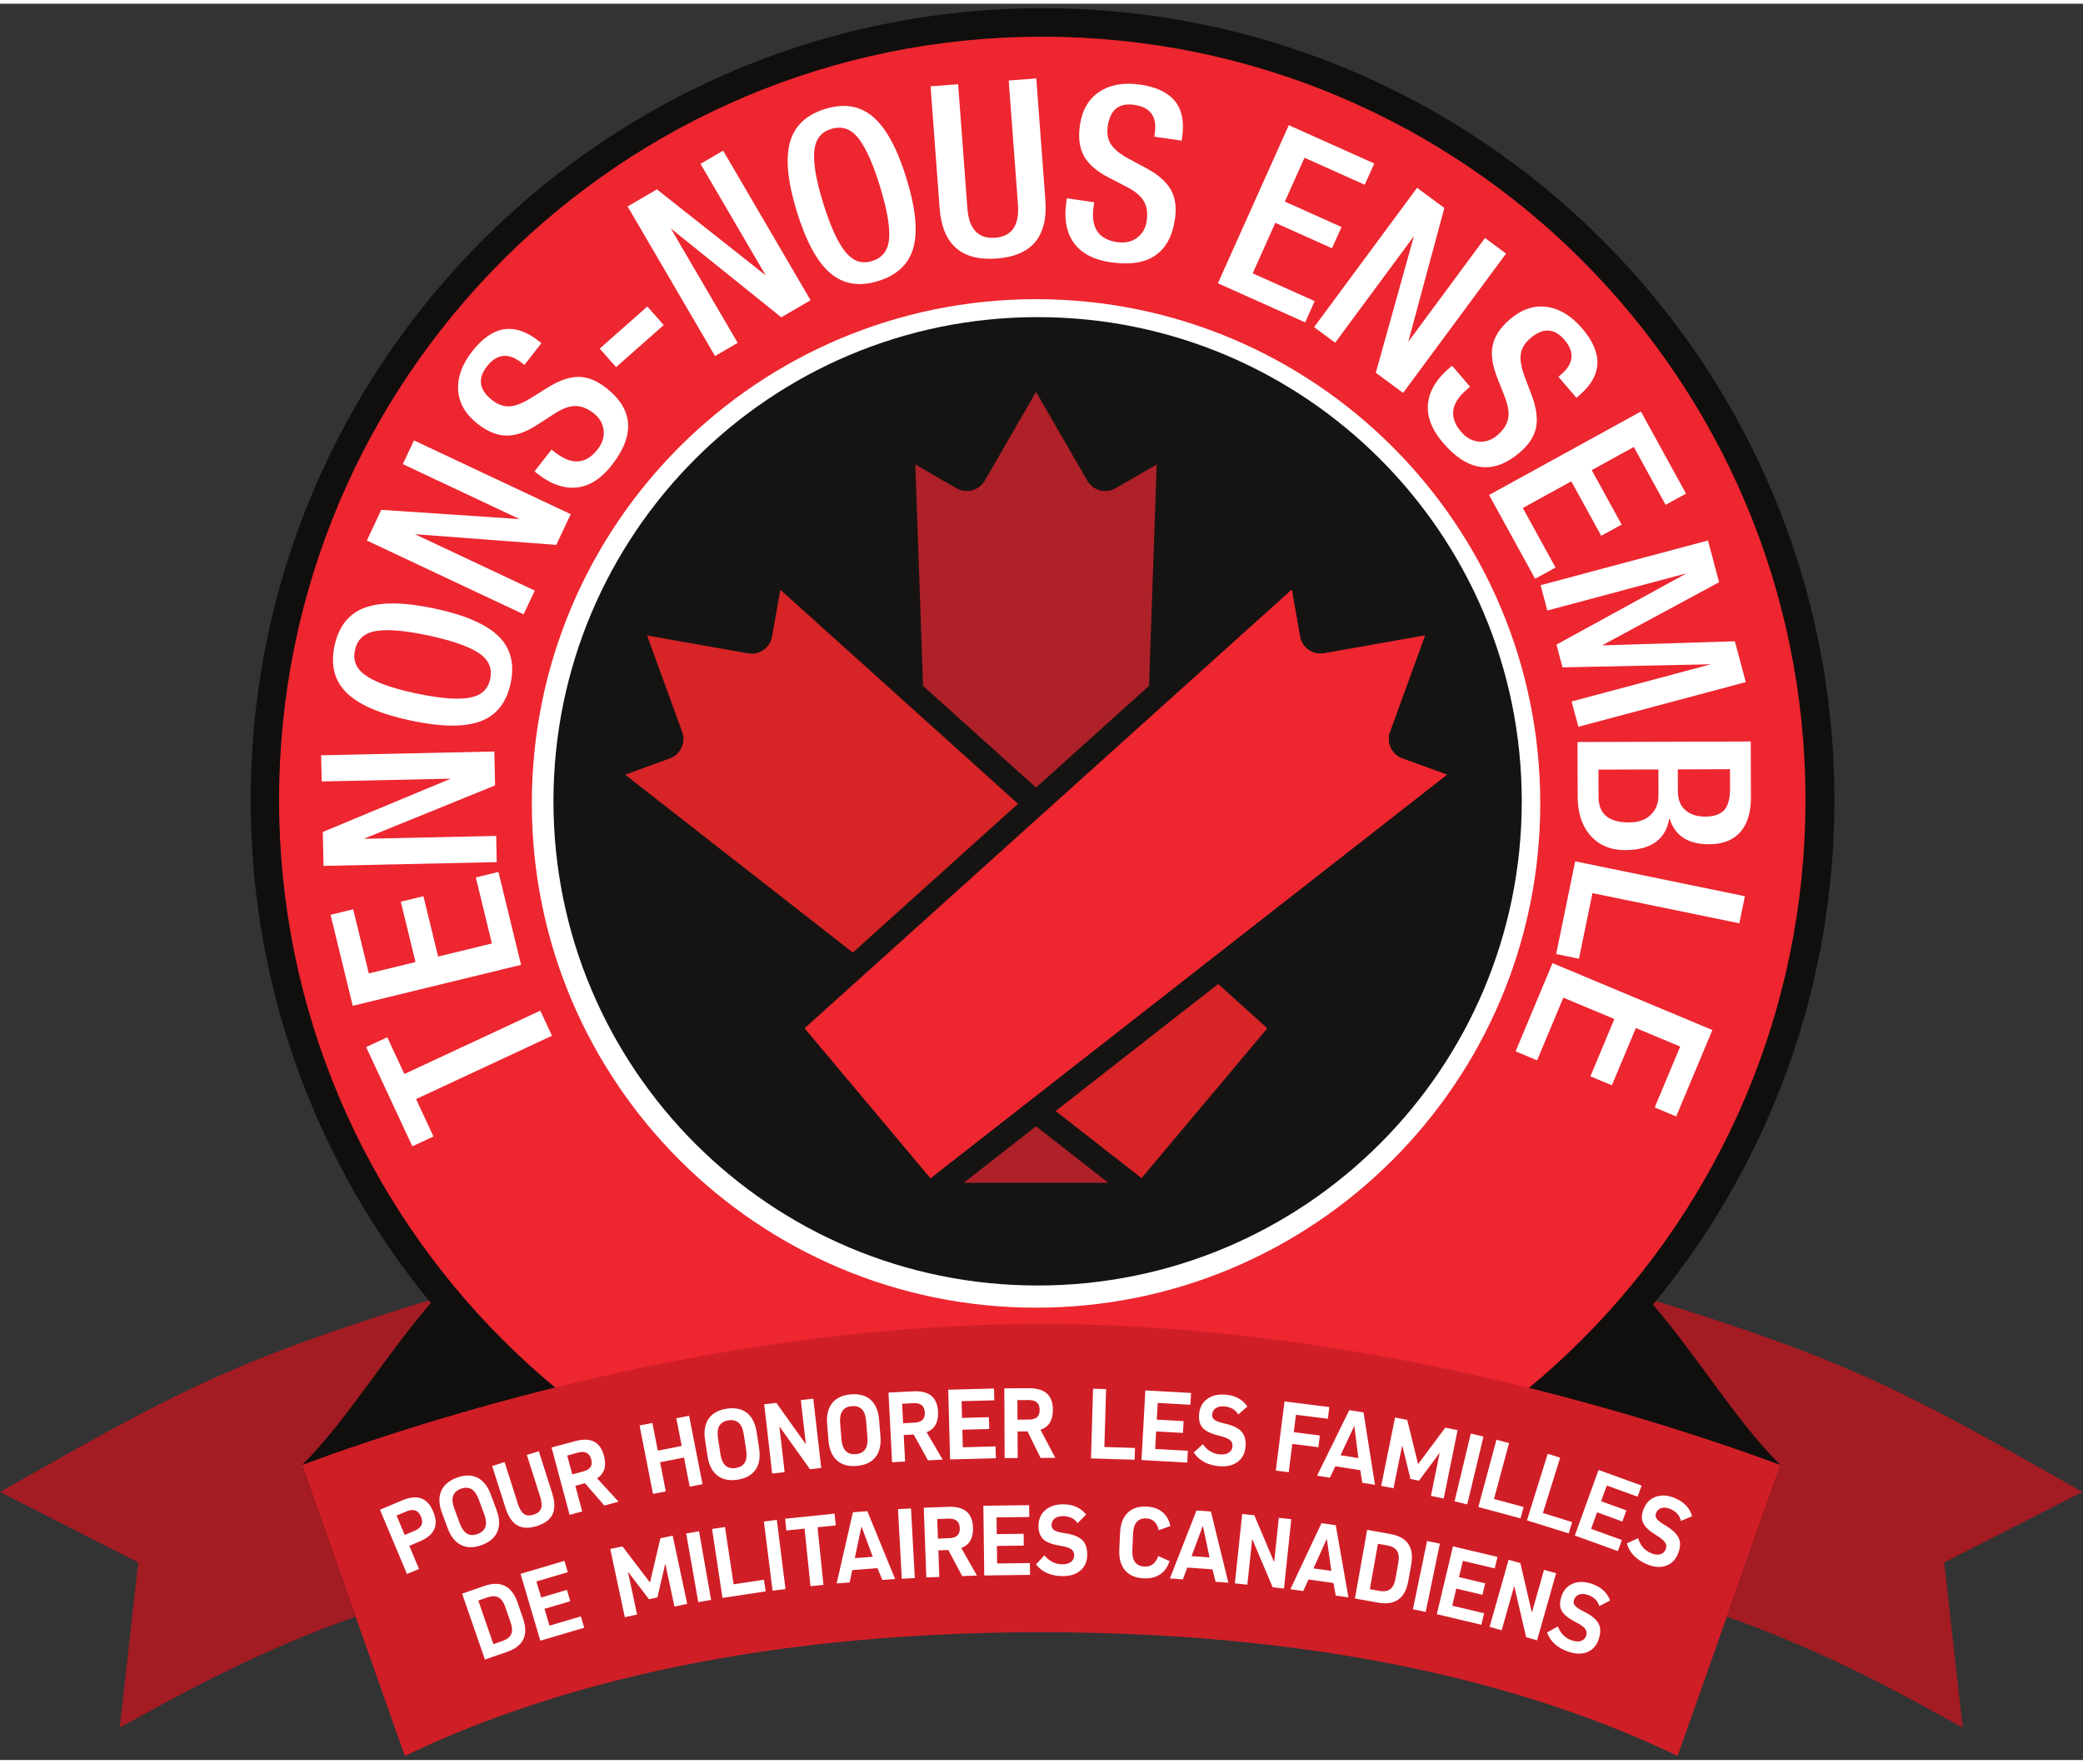 <?xml version="1.0" encoding="UTF-8" standalone="no"?>
<!-- Created with Inkscape (http://www.inkscape.org/) -->

<svg
   version="1.1"
   id="svg2"
   width="150"
   height="127"
   viewBox="0 0 345.32 291.133"
   sodipodi:docname="colour_tws_vector_fr.eps"
   xmlns:inkscape="http://www.inkscape.org/namespaces/inkscape"
   xmlns:sodipodi="http://sodipodi.sourceforge.net/DTD/sodipodi-0.dtd"
   xmlns="http://www.w3.org/2000/svg"
   xmlns:svg="http://www.w3.org/2000/svg">
  <rect x="0" y="0" width="345.32" height="291.133" fill="#333333" stroke="none"/>
  <defs
     id="defs6" />
  <sodipodi:namedview
     id="namedview4"
     pagecolor="#ffffff"
     bordercolor="#000000"
     borderopacity="0.25"
     inkscape:showpageshadow="2"
     inkscape:pageopacity="0.0"
     inkscape:pagecheckerboard="0"
     inkscape:deskcolor="#d1d1d1" />
  <g
     id="g8"
     inkscape:groupmode="layer"
     inkscape:label="ink_ext_XXXXXX"
     transform="matrix(1.333,0,0,-1.333,0,291.133)">
    <g
       id="g10"
       transform="scale(0.1)">
      <path
         d="M 2417.89,245.66 2440.94,40.449 C 2387.12,68.039 2187.42,191.551 1962.26,225.141 l 86.88,348.847 C 2302.66,495.641 2368.52,458.98 2589.86,333.34 l -171.97,-87.68"
         style="fill:#a31c23;fill-opacity:1;fill-rule:nonzero;stroke:none"
         id="path12" />
      <path
         d="m 2214.26,366.891 c -55.94,54.937 -104.54,138.32 -165.12,207.097 L 1509.1,225.141 c 64.85,-9.68 580.73,-26.813 638.47,-46.961 l 66.69,188.711"
         style="fill:#110f0d;fill-opacity:1;fill-rule:nonzero;stroke:none"
         id="path14" />
      <path
         d="M 171.969,245.66 148.922,40.449 C 202.746,68.039 402.441,191.551 627.59,225.141 L 540.723,573.988 C 287.207,495.641 221.34,458.98 0,333.34 l 171.969,-87.68"
         style="fill:#a31c23;fill-opacity:1;fill-rule:nonzero;stroke:none"
         id="path16" />
      <path
         d="m 375.602,366.891 c 55.937,54.937 104.543,138.32 165.121,207.097 L 1136.66,225.141 c -64.85,-9.68 -636.625,-26.813 -694.367,-46.961 l -66.691,188.711"
         style="fill:#110f0d;fill-opacity:1;fill-rule:nonzero;stroke:none"
         id="path18" />
      <path
         d="m 2281.38,1193.69 c 0,-543.881 -440.91,-984.792 -984.8,-984.792 -543.889,0 -984.795,440.911 -984.795,984.792 0,543.89 440.906,984.8 984.795,984.8 543.89,0 984.8,-440.91 984.8,-984.8"
         style="fill:#110f0d;fill-opacity:1;fill-rule:nonzero;stroke:none"
         id="path20" />
      <path
         d="m 2245.4,1193.89 c 0,-524.21 -424.95,-949.171 -949.16,-949.171 -524.213,0 -949.17,424.961 -949.17,949.171 0,524.21 424.957,949.16 949.17,949.16 524.21,0 949.16,-424.95 949.16,-949.16"
         style="fill:#ed2630;fill-opacity:1;fill-rule:nonzero;stroke:none"
         id="path22" />
      <path
         d="m 1915.55,1189.57 c 0,-346.332 -280.75,-627.082 -627.08,-627.082 -346.322,0 -627.072,280.75 -627.072,627.082 0,346.32 280.75,627.07 627.072,627.07 346.33,0 627.08,-280.75 627.08,-627.07"
         style="fill:#ffffff;fill-opacity:1;fill-rule:nonzero;stroke:none"
         id="path24" />
      <path
         d="m 1892.56,1192.2 c 0,-332.552 -269.58,-602.13 -602.12,-602.13 -332.549,0 -602.131,269.578 -602.131,602.13 0,332.54 269.582,602.12 602.131,602.12 332.54,0 602.12,-269.58 602.12,-602.12"
         style="fill:#161413;fill-opacity:1;fill-rule:nonzero;stroke:none"
         id="path26" />
      <path
         d="m 1387.39,1581.48 c -5.94,-3.43 -12.9,-4.33 -19.52,-2.57 -6.65,1.78 -12.2,6.04 -15.63,12 l -63.76,110.44 -63.77,-110.46 c -7.11,-12.27 -22.88,-16.48 -35.16,-9.41 l -51.18,29.55 9.61,-275.23 140.49,-126.5 140.5,126.51 9.61,275.22 -51.19,-29.55"
         style="fill:#af2128;fill-opacity:1;fill-rule:nonzero;stroke:none"
         id="path28" />
      <path
         d="m 1668.07,1122.67 131.38,102.65 -55.52,20.2 c -13.35,4.87 -20.25,19.67 -15.39,33 l 43.62,119.84 -125.59,-22.15 c -6.78,-1.2 -13.6,0.32 -19.24,4.26 -5.63,3.95 -9.39,9.85 -10.58,16.63 l -10.27,58.19 -605.63,-545.321 156.4,-186.387 510.82,399.088"
         style="fill:#ed2630;fill-opacity:1;fill-rule:nonzero;stroke:none"
         id="path30" />
      <path
         d="m 1198.64,717.84 h 179.66 l -89.83,70.18 z"
         style="fill:#af2128;fill-opacity:1;fill-rule:nonzero;stroke:none"
         id="path32" />
      <path
         d="m 960.195,1397.09 c -1.191,-6.76 -4.953,-12.66 -10.578,-16.61 -5.644,-3.95 -12.449,-5.49 -19.234,-4.27 l -125.61,22.15 43.625,-119.84 c 2.356,-6.46 2.051,-13.45 -0.847,-19.68 -2.91,-6.23 -8.071,-10.96 -14.524,-13.31 l -55.539,-20.21 131.379,-102.65 151.733,-118.54 205.46,185 -295.599,266.16 -10.266,-58.2"
         style="fill:#d72427;fill-opacity:1;fill-rule:nonzero;stroke:none"
         id="path34" />
      <path
         d="m 1514.99,964.988 -202.15,-157.929 106.86,-83.477 156.39,186.387 -61.1,55.019"
         style="fill:#d72427;fill-opacity:1;fill-rule:nonzero;stroke:none"
         id="path36" />
      <path
         d="m 1668.07,1122.67 131.38,102.65 -55.52,20.2 c -13.35,4.87 -20.25,19.67 -15.39,33 l 43.62,119.84 -125.59,-22.15 c -6.78,-1.2 -13.6,0.32 -19.24,4.26 -5.63,3.95 -9.39,9.85 -10.58,16.63 l -10.27,58.19 -605.63,-545.321 156.4,-186.387 510.82,399.088"
         style="fill:#ed2630;fill-opacity:1;fill-rule:nonzero;stroke:none"
         id="path38" />
      <path
         d="m 1295.96,542.281 c -380.276,0 -735.628,-107.269 -920.358,-175.39 L 503.488,5 c 159.559,76.949 412.196,153.91 792.472,153.91 h -2.06 c 380.28,0 632.91,-76.961 792.47,-153.91 l 127.89,361.891 c -184.73,68.121 -540.08,175.39 -920.36,175.39 h 2.06"
         style="fill:#d01e27;fill-opacity:1;fill-rule:nonzero;stroke:none"
         id="path40" />
      <path
         d="m 686.48,900.648 -169.05,-78.757 21.664,-46.5 -26.258,-12.231 -57.477,123.371 26.258,12.231 21.285,-45.684 169.051,78.762 14.527,-31.192"
         style="fill:#ffffff;fill-opacity:1;fill-rule:nonzero;stroke:none"
         id="path42" />
      <path
         d="m 648.016,988.828 -209.36,-50.949 -27.539,113.181 28.149,6.85 19.406,-79.75 58.058,14.129 -18.265,75.061 28.148,6.85 18.266,-75.059 66.851,16.259 -19.976,82.11 28.148,6.84 28.114,-115.522"
         style="fill:#ffffff;fill-opacity:1;fill-rule:nonzero;stroke:none"
         id="path44" />
      <path
         d="m 617.785,1116.56 -215.414,-4.68 -0.918,42.18 159.145,66.3 -160.504,-3.48 -0.711,32.58 215.418,4.67 0.914,-42.17 -163.367,-66.4 164.73,3.58 0.707,-32.58"
         style="fill:#ffffff;fill-opacity:1;fill-rule:nonzero;stroke:none"
         id="path46" />
      <path
         d="m 609.664,1344.38 c 2.477,11.6 -0.816,21.26 -9.875,28.95 -11.519,9.65 -34,18.04 -67.453,25.17 -32.66,6.96 -56.121,8.36 -70.383,4.2 -11.207,-3.37 -18.047,-10.86 -20.523,-22.47 -2.473,-11.61 0.742,-21.14 9.644,-28.59 11.285,-9.81 33.254,-18.19 65.914,-25.16 33.453,-7.12 57.426,-8.53 71.922,-4.21 11.363,3.13 18.281,10.5 20.754,22.11 z m 25.383,-5.41 c -5.156,-24.2 -17.723,-39.99 -37.703,-47.35 -19.981,-7.37 -48.86,-7.02 -86.641,1.03 -37.777,8.05 -64.285,19.51 -79.527,34.38 -15.242,14.87 -20.285,34.41 -15.129,58.61 5.16,24.2 17.73,39.98 37.707,47.35 19.98,7.36 48.859,7.02 86.637,-1.03 37.781,-8.05 64.293,-19.51 79.531,-34.38 15.242,-14.87 20.285,-34.41 15.125,-58.61"
         style="fill:#ffffff;fill-opacity:1;fill-rule:nonzero;stroke:none"
         id="path48" />
      <path
         d="m 651.195,1424.75 -194.961,91.75 17.965,38.17 172.016,-11.51 -145.266,68.36 13.879,29.49 194.957,-91.74 -17.961,-38.18 -175.84,13.31 149.09,-70.16 -13.879,-29.49"
         style="fill:#ffffff;fill-opacity:1;fill-rule:nonzero;stroke:none"
         id="path50" />
      <path
         d="m 664.738,1602.47 21.188,27.1 4.277,-3.34 c 20.766,-16.24 38.395,-15.08 52.891,3.47 6.32,8.08 8.804,16.48 7.449,25.2 -1.25,7.87 -5.285,14.48 -12.102,19.8 -8.398,6.57 -16.652,9.57 -24.75,9.01 -6.972,-0.43 -15.105,-3.64 -24.402,-9.65 l -20.914,-13.53 c -14.07,-9.17 -26.918,-13.69 -38.547,-13.53 -11.625,0.14 -23.539,4.99 -35.746,14.54 -15.215,11.89 -23.305,25.87 -24.273,41.95 -0.965,16.08 4.871,32.2 17.507,48.37 25.028,32.02 52.446,36.37 82.243,13.08 l 3.804,-2.97 -21.187,-27.11 -3.567,2.79 c -16.324,12.76 -30.687,11.22 -43.074,-4.63 -11.894,-15.22 -9.68,-29.21 6.645,-41.97 7.133,-5.57 14.394,-8.12 21.789,-7.64 7.398,0.47 16.347,4 26.867,10.59 l 20.965,13.11 c 13.855,8.57 26.41,12.87 37.656,12.89 11.25,0.01 22.66,-4.5 34.231,-13.55 34.078,-26.64 36.492,-58.66 7.25,-96.07 -14.868,-19.02 -31.418,-28.43 -49.641,-28.22 -13.918,0.16 -28.094,5.87 -42.52,17.15 l -4.039,3.16"
         style="fill:#ffffff;fill-opacity:1;fill-rule:nonzero;stroke:none"
         id="path52" />
      <path
         d="m 766.203,1732.13 -20.383,23.06 59.254,52.35 20.379,-23.07 -59.25,-52.34"
         style="fill:#ffffff;fill-opacity:1;fill-rule:nonzero;stroke:none"
         id="path54" />
      <path
         d="m 889.281,1745.9 -108.75,186.01 36.422,21.3 135.27,-106.89 -81.032,138.6 28.137,16.45 108.752,-186.01 -36.42,-21.3 -137.402,110.54 83.16,-142.25 -28.137,-16.45"
         style="fill:#ffffff;fill-opacity:1;fill-rule:nonzero;stroke:none"
         id="path56" />
      <path
         d="m 1084.6,1864.04 c 11.34,3.51 18.16,11.1 20.44,22.76 2.8,14.77 -0.85,38.48 -10.97,71.16 -9.88,31.9 -20.11,53.05 -30.71,63.47 -8.42,8.13 -18.29,10.44 -29.63,6.93 -11.34,-3.51 -18.08,-10.97 -20.24,-22.38 -3.05,-14.63 0.36,-37.9 10.24,-69.8 10.12,-32.68 20.6,-54.28 31.44,-64.82 8.29,-8.39 18.09,-10.83 29.43,-7.32 z m 7.68,-24.79 c -23.64,-7.32 -43.55,-4.06 -59.73,9.78 -16.19,13.84 -29.99,39.21 -41.413,76.11 -11.426,36.9 -14.371,65.63 -8.84,86.19 5.531,20.56 20.123,34.51 43.753,41.82 23.64,7.32 43.55,4.06 59.74,-9.78 16.18,-13.84 29.99,-39.2 41.41,-76.1 11.42,-36.9 14.37,-65.64 8.84,-86.2 -5.54,-20.56 -20.12,-34.5 -43.76,-41.82"
         style="fill:#ffffff;fill-opacity:1;fill-rule:nonzero;stroke:none"
         id="path58" />
      <path
         d="m 1157.29,2081.35 34.3,2.56 11.49,-154.09 c 1.95,-26.08 13.45,-38.33 34.52,-36.76 20.86,1.55 30.32,15.37 28.38,41.46 l -11.49,154.07 34.31,2.56 11.28,-151.37 c 3.37,-45.14 -16.82,-69.34 -60.55,-72.6 -43.94,-3.28 -67.59,17.66 -70.96,62.8 l -11.28,151.37"
         style="fill:#ffffff;fill-opacity:1;fill-rule:nonzero;stroke:none"
         id="path60" />
      <path
         d="m 1326.83,1942.09 34.04,-4.94 -0.78,-5.37 c -3.78,-26.09 5.98,-40.82 29.28,-44.19 10.15,-1.47 18.68,0.54 25.57,6.05 6.22,4.99 9.94,11.77 11.18,20.33 1.53,10.55 0.04,19.21 -4.47,25.96 -3.83,5.84 -10.66,11.3 -20.49,16.39 l -22.13,11.44 c -14.95,7.65 -25.24,16.56 -30.88,26.74 -5.65,10.16 -7.35,22.91 -5.13,38.25 2.77,19.11 10.89,33.07 24.37,41.9 13.47,8.81 30.37,11.76 50.68,8.81 40.21,-5.83 57.61,-27.46 52.18,-64.89 l -0.69,-4.78 -34.05,4.94 0.65,4.48 c 2.98,20.5 -5.49,32.2 -25.4,35.09 -19.12,2.77 -30.16,-6.1 -33.13,-26.61 -1.3,-8.96 0.09,-16.53 4.18,-22.71 4.08,-6.18 11.59,-12.2 22.54,-18.06 l 21.78,-11.69 c 14.32,-7.77 24.28,-16.53 29.88,-26.29 5.6,-9.76 7.35,-21.9 5.24,-36.44 -6.2,-42.8 -32.8,-60.8 -79.79,-53.99 -23.89,3.46 -40.28,13.16 -49.15,29.08 -6.77,12.16 -8.84,27.3 -6.22,45.42 l 0.74,5.08"
         style="fill:#ffffff;fill-opacity:1;fill-rule:nonzero;stroke:none"
         id="path62" />
      <path
         d="m 1514.67,1836.44 88.17,196.6 106.29,-47.67 -11.86,-26.43 -74.89,33.59 -24.45,-54.52 70.49,-31.62 -11.86,-26.43 -70.49,31.61 -28.16,-62.78 77.1,-34.58 -11.85,-26.43 -108.49,48.66"
         style="fill:#ffffff;fill-opacity:1;fill-rule:nonzero;stroke:none"
         id="path64" />
      <path
         d="m 1634.3,1781.87 128.06,173.28 33.93,-25.07 -44.89,-166.45 95.42,129.1 26.21,-19.37 -128.06,-173.27 -33.93,25.07 47.4,169.85 -97.93,-132.51 -26.21,19.37"
         style="fill:#ffffff;fill-opacity:1;fill-rule:nonzero;stroke:none"
         id="path66" />
      <path
         d="m 1805.89,1733.88 22.4,-26.11 -4.12,-3.54 c -20.01,-17.16 -22.35,-34.67 -7.03,-52.53 6.68,-7.79 14.43,-11.88 23.25,-12.27 7.96,-0.33 15.23,2.32 21.79,7.96 8.1,6.94 12.67,14.44 13.71,22.49 0.96,6.92 -0.59,15.53 -4.65,25.82 l -9.14,23.18 c -6.23,15.6 -8.12,29.08 -5.68,40.45 2.44,11.37 9.54,22.1 21.3,32.18 14.66,12.58 29.97,17.75 45.92,15.53 15.95,-2.22 30.61,-11.12 43.97,-26.7 26.45,-30.84 25.33,-58.58 -3.38,-83.2 l -3.67,-3.15 -22.39,26.12 3.43,2.94 c 15.73,13.49 17.05,27.88 3.95,43.15 -12.57,14.66 -26.73,15.24 -42.45,1.75 -6.87,-5.89 -10.81,-12.51 -11.8,-19.85 -0.99,-7.35 0.71,-16.82 5.1,-28.43 l 8.71,-23.14 c 5.68,-15.27 7.42,-28.42 5.22,-39.46 -2.2,-11.03 -8.88,-21.33 -20.02,-30.89 -32.84,-28.16 -64.71,-24.21 -95.62,11.83 -15.72,18.33 -21.68,36.4 -17.88,54.23 2.89,13.62 11.29,26.39 25.19,38.31 l 3.89,3.33"
         style="fill:#ffffff;fill-opacity:1;fill-rule:nonzero;stroke:none"
         id="path68" />
      <path
         d="m 1851.9,1573.14 188.82,103.8 56.12,-102.08 -25.39,-13.95 -39.54,71.93 -52.36,-28.79 37.21,-67.69 -25.39,-13.96 -37.21,67.7 -60.3,-33.14 40.71,-74.05 -25.39,-13.96 -57.28,104.19"
         style="fill:#ffffff;fill-opacity:1;fill-rule:nonzero;stroke:none"
         id="path70" />
      <path
         d="m 1915.95,1460.96 208.17,55.59 13.86,-51.89 -144.42,-77.93 0.15,-0.58 163.89,5.03 13.55,-50.73 -208.18,-55.59 -8.4,31.49 173.18,46.25 -184.51,-3.83 -7.55,28.28 161.85,88.67 -173.18,-46.24 -8.41,31.48"
         style="fill:#ffffff;fill-opacity:1;fill-rule:nonzero;stroke:none"
         id="path72" />
      <path
         d="m 2086.62,1231.9 0.08,-27.16 c 0.03,-10.26 3.12,-18.1 9.28,-23.51 6.15,-5.41 14.45,-8.1 24.92,-8.07 11.87,0.03 20.21,3.38 25.01,10.03 3.81,5.45 5.7,13.7 5.66,24.77 l -0.07,24.14 z m -98.68,-0.3 0.1,-34.1 c 0.07,-21.12 12.77,-31.65 38.12,-31.57 11.47,0.03 20.41,3.18 26.83,9.44 6.42,6.25 9.61,14.41 9.58,24.47 l -0.09,31.99 z m -26.06,34.33 215.47,0.65 0.21,-69.71 c 0.05,-17.3 -3.83,-30.99 -11.64,-41.08 -9.02,-11.29 -22.49,-16.97 -40.39,-17.02 -25.95,-0.08 -42.28,10.43 -48.98,31.54 l -0.61,-0.01 c -4.55,-25.76 -22.82,-38.69 -54.8,-38.79 -17.91,-0.05 -32.21,5.89 -42.91,17.83 -10.7,11.93 -16.08,28.06 -16.14,48.38 l -0.21,68.21"
         style="fill:#ffffff;fill-opacity:1;fill-rule:nonzero;stroke:none"
         id="path74" />
      <path
         d="m 1959,1117.54 211.06,-43.35 -6.92,-33.7 -182.68,37.53 -16.76,-81.59 -28.38,5.83 23.68,115.28"
         style="fill:#ffffff;fill-opacity:1;fill-rule:nonzero;stroke:none"
         id="path76" />
      <path
         d="m 1930.82,990.941 198.77,-83.179 -44.97,-107.461 -26.73,11.187 31.69,75.723 -55.12,23.059 -29.83,-71.258 -26.72,11.179 29.83,71.27 -63.48,26.559 -32.62,-77.95 -26.72,11.192 45.9,109.679"
         style="fill:#ffffff;fill-opacity:1;fill-rule:nonzero;stroke:none"
         id="path78" />
      <path
         d="m 635.059,171.059 -6.641,19.171 c -2.098,6.051 -4.941,10.051 -8.523,11.969 -3.594,1.91 -8.165,1.922 -13.692,0 l -11.348,-3.929 18.75,-54.168 11.348,3.929 c 5.535,1.91 9.129,4.719 10.781,8.41 1.649,3.68 1.426,8.559 -0.675,14.618 z m -60.34,35.793 27.488,9.519 c 20.43,7.07 34.25,0.211 41.457,-20.601 l 6.758,-19.532 c 7.207,-20.797 0.586,-34.726 -19.844,-41.808 l -27.492,-9.508 -28.367,81.93"
         style="fill:#ffffff;fill-opacity:1;fill-rule:nonzero;stroke:none"
         id="path80" />
      <path
         d="m 705.051,211.551 4.168,-14.102 -32.051,-9.469 6.191,-20.949 39.055,11.559 4.168,-14.09 -54.609,-16.148 -24.59,83.148 54.601,16.148 4.168,-14.089 -39.05,-11.539 5.898,-19.961 32.051,9.492"
         style="fill:#ffffff;fill-opacity:1;fill-rule:nonzero;stroke:none"
         id="path82" />
      <path
         d="m 854.648,194.172 -15.859,-3.383 -11.309,53.02 -0.222,-0.059 -9.641,-41.52 -10.566,-2.261 -25.731,33.742 -0.273,-0.063 11.258,-52.769 -15.254,-3.25 -18.086,84.801 15.129,3.23 34.265,-44.941 12.95,55.011 15.254,3.25 18.085,-84.808"
         style="fill:#ffffff;fill-opacity:1;fill-rule:nonzero;stroke:none"
         id="path84" />
      <path
         d="m 868.41,196.281 -15.031,85.391 15.969,2.816 15.027,-85.398 -15.965,-2.809"
         style="fill:#ffffff;fill-opacity:1;fill-rule:nonzero;stroke:none"
         id="path86" />
      <path
         d="m 898.496,201.57 -12.898,85.739 16.035,2.41 10.711,-71.219 37.707,5.672 2.176,-14.531 -53.731,-8.071"
         style="fill:#ffffff;fill-opacity:1;fill-rule:nonzero;stroke:none"
         id="path88" />
      <path
         d="m 960.813,210.539 -10.801,86.043 16.093,2.02 10.801,-86.043 -16.093,-2.02"
         style="fill:#ffffff;fill-opacity:1;fill-rule:nonzero;stroke:none"
         id="path90" />
      <path
         d="m 1024.09,217.762 -16.13,-1.66 -7.35,71.648 -22.661,-2.34 -1.504,14.621 61.445,6.309 1.51,-14.61 -22.67,-2.332 7.36,-71.636"
         style="fill:#ffffff;fill-opacity:1;fill-rule:nonzero;stroke:none"
         id="path92" />
      <path
         d="m 1071.53,290.129 -0.24,-0.02 -8.2,-39.078 22.33,1.688 z m 25.78,-66.231 -6.04,14.672 -31.35,-2.379 -3.27,-15.382 -16.13,-1.231 20.22,88.5 17.9,1.371 34.57,-84.34 -15.9,-1.211"
         style="fill:#ffffff;fill-opacity:1;fill-rule:nonzero;stroke:none"
         id="path94" />
      <path
         d="m 1121.54,225.359 -4.75,86.571 16.19,0.89 4.75,-86.59 -16.19,-0.871"
         style="fill:#ffffff;fill-opacity:1;fill-rule:nonzero;stroke:none"
         id="path96" />
      <path
         d="m 1166.48,275.332 13.98,0.496 c 4.62,0.172 8.01,1.274 10.17,3.301 2.14,2.031 3.15,5.121 3,9.281 -0.3,8.141 -4.98,12.051 -14.05,11.719 l -13.98,-0.508 z m 1.73,-47.684 -16.21,-0.589 -3.14,86.652 30.44,1.109 c 10.06,0.36 17.61,-1.57 22.68,-5.808 5.07,-4.242 7.78,-10.91 8.1,-20 0.48,-13.082 -4.38,-21.543 -14.56,-25.371 l 19.45,-34.289 -18.31,-0.661 -17.24,32.411 -12.41,-0.454 1.2,-33"
         style="fill:#ffffff;fill-opacity:1;fill-rule:nonzero;stroke:none"
         id="path98" />
      <path
         d="m 1273.06,281.309 0.18,-14.688 -33.42,-0.43 0.29,-21.832 40.72,0.532 0.19,-14.7 -56.94,-0.73 -1.12,86.699 56.94,0.738 0.19,-14.687 -40.72,-0.531 0.27,-20.801 33.42,0.43"
         style="fill:#ffffff;fill-opacity:1;fill-rule:nonzero;stroke:none"
         id="path100" />
      <path
         d="m 1322.52,317.961 c 12.21,-0.102 21.62,-4.352 28.23,-12.731 l -10.61,-10.699 c -4,5.758 -10,8.68 -18,8.739 -4.38,0.039 -7.85,-0.938 -10.43,-2.95 -2.58,-2.019 -3.88,-4.761 -3.91,-8.23 -0.03,-2.86 1.14,-5.012 3.47,-6.461 2.34,-1.457 6.6,-2.641 12.78,-3.57 10.22,-1.469 17.48,-4.289 21.77,-8.438 4.3,-4.152 6.41,-10.312 6.34,-18.449 -0.08,-8.242 -2.88,-14.742 -8.41,-19.492 -5.53,-4.77 -12.96,-7.098 -22.28,-7.02 -14.53,0.129 -25.54,5 -33.04,14.602 l 10.5,11.218 c 6.03,-7.339 13.38,-11.05 22.05,-11.128 4.54,-0.043 8.16,0.929 10.86,2.886 2.7,1.981 4.07,4.692 4.1,8.16 0.03,3.383 -1.23,5.973 -3.77,7.774 -2.55,1.797 -7.2,3.25 -13.96,4.348 -9.8,1.558 -16.71,4.23 -20.72,7.992 -4,3.758 -5.98,9.367 -5.91,16.816 0.07,8.152 2.91,14.641 8.53,19.492 5.61,4.852 13.08,7.231 22.41,7.141"
         style="fill:#ffffff;fill-opacity:1;fill-rule:nonzero;stroke:none"
         id="path102" />
      <path
         d="m 1440.49,253.59 13.97,-6.219 c -2.22,-7.281 -6.08,-12.769 -11.58,-16.473 -5.5,-3.699 -12.36,-5.367 -20.6,-5 -10.14,0.461 -17.85,3.774 -23.1,9.954 -5.26,6.168 -7.65,14.808 -7.15,25.886 l 0.92,20.391 c 0.5,11.09 3.61,19.473 9.36,25.152 5.75,5.68 13.61,8.309 23.59,7.86 8.08,-0.36 14.65,-2.629 19.71,-6.813 5.05,-4.168 8.37,-9.976 9.94,-17.418 l -14.49,-5.082 c -2.22,9.391 -7.33,14.25 -15.33,14.613 -10.47,0.469 -15.99,-5.921 -16.59,-19.171 l -0.9,-20.122 c -0.59,-13.25 4.47,-20.109 15.19,-20.589 8.24,-0.368 13.92,3.961 17.06,13.031"
         style="fill:#ffffff;fill-opacity:1;fill-rule:nonzero;stroke:none"
         id="path104" />
      <path
         d="m 1496.07,290.93 -0.24,0.019 -13.91,-37.429 22.35,-1.641 z m 15.7,-69.321 -3.82,15.411 -31.35,2.281 -5.51,-14.723 -16.14,1.192 33.12,84.519 17.9,-1.309 21.7,-88.531 -15.9,1.16"
         style="fill:#ffffff;fill-opacity:1;fill-rule:nonzero;stroke:none"
         id="path106" />
      <path
         d="m 1596.84,213.219 -14.04,1.48 -25.32,59.789 -0.24,0.032 -5.95,-56.5 -15.52,1.628 9.08,86.231 15.11,-1.59 24.45,-57.73 0.25,-0.028 5.74,54.559 15.52,-1.629 -9.08,-86.242"
         style="fill:#ffffff;fill-opacity:1;fill-rule:nonzero;stroke:none"
         id="path108" />
      <path
         d="m 1650.17,274.648 -0.25,0.032 -16.37,-36.418 22.18,-3.121 z m 11.02,-70.207 -2.77,15.618 -31.13,4.382 -6.48,-14.32 -16.02,2.25 38.67,82.129 17.77,-2.5 15.75,-89.781 -15.79,2.222"
         style="fill:#ffffff;fill-opacity:1;fill-rule:nonzero;stroke:none"
         id="path110" />
      <path
         d="m 1735.49,225.48 3.56,19.961 c 1.14,6.309 0.6,11.18 -1.6,14.61 -2.2,3.437 -6.17,5.668 -11.94,6.699 l -11.82,2.109 -10.09,-56.429 11.83,-2.121 c 5.76,-1.028 10.26,-0.34 13.51,2.082 3.24,2.41 5.43,6.769 6.55,13.089 z m -35.19,60.692 28.65,-5.113 c 21.28,-3.809 29.99,-16.539 26.12,-38.207 l -3.64,-20.352 c -3.87,-21.68 -16.45,-30.602 -37.73,-26.801 l -28.64,5.11 15.24,85.363"
         style="fill:#ffffff;fill-opacity:1;fill-rule:nonzero;stroke:none"
         id="path112" />
      <path
         d="m 1757.18,187.422 17.63,84.887 15.88,-3.297 -17.63,-84.903 -15.88,3.313"
         style="fill:#ffffff;fill-opacity:1;fill-rule:nonzero;stroke:none"
         id="path114" />
      <path
         d="m 1847.05,219.691 -3.39,-14.3 -32.52,7.718 -5.04,-21.25 39.63,-9.398 -3.39,-14.289 -55.4,13.129 20,84.379 55.4,-13.141 -3.38,-14.289 -39.62,9.391 -4.81,-20.231 32.52,-7.719"
         style="fill:#ffffff;fill-opacity:1;fill-rule:nonzero;stroke:none"
         id="path116" />
      <path
         d="m 1911.61,148.809 -13.57,3.851 -14.76,63.231 -0.23,0.07 -15.5,-54.66 -15,4.25 23.64,83.429 14.62,-4.14 14.25,-61.07 0.23,-0.071 14.97,52.789 15,-4.258 -23.65,-83.421"
         style="fill:#ffffff;fill-opacity:1;fill-rule:nonzero;stroke:none"
         id="path118" />
      <path
         d="m 1979.5,219.148 c 11.58,-3.867 19.22,-10.82 22.92,-20.828 l -13.4,-6.89 c -2.02,6.711 -6.82,11.332 -14.41,13.871 -4.15,1.379 -7.76,1.519 -10.83,0.398 -3.08,-1.121 -5.17,-3.32 -6.26,-6.597 -0.91,-2.723 -0.48,-5.133 1.3,-7.231 1.78,-2.101 5.47,-4.551 11.05,-7.34 9.27,-4.562 15.31,-9.48 18.11,-14.75 2.8,-5.281 2.91,-11.793 0.32,-19.511 -2.62,-7.821 -7.28,-13.129 -14.01,-15.938 -6.73,-2.82 -14.52,-2.75 -23.36,0.199 -13.78,4.61 -22.76,12.641 -26.93,24.098 l 13.45,7.422 c 3.49,-8.84 9.34,-14.641 17.55,-17.379 4.31,-1.453 8.05,-1.652 11.22,-0.613 3.18,1.043 5.31,3.203 6.42,6.492 1.07,3.211 0.67,6.058 -1.19,8.551 -1.86,2.5 -5.83,5.308 -11.92,8.449 -8.85,4.508 -14.6,9.179 -17.24,14 -2.66,4.808 -2.81,10.75 -0.43,17.82 2.57,7.731 7.29,13.027 14.13,15.899 6.83,2.878 14.66,2.839 23.51,-0.122"
         style="fill:#ffffff;fill-opacity:1;fill-rule:nonzero;stroke:none"
         id="path120" />
      <path
         d="m 503.32,279.891 12.325,5.179 c 8.671,3.641 11.308,9.5 7.921,17.571 -3.359,7.988 -9.375,10.168 -18.046,6.507 l -12.325,-5.168 z m -30.769,31.339 27.5,11.571 c 9.433,3.961 17.332,4.808 23.699,2.558 6.367,-2.257 11.367,-7.711 14.992,-16.339 3.66,-8.7 4.09,-16.122 1.289,-22.231 -2.804,-6.109 -8.957,-11.168 -18.468,-15.168 l -12.547,-5.269 12.089,-28.774 -14.953,-6.277 -33.601,79.929"
         style="fill:#ffffff;fill-opacity:1;fill-rule:nonzero;stroke:none"
         id="path122" />
      <path
         d="m 602.305,305.359 -7,18.891 c -4.61,12.43 -11.985,16.77 -22.121,13.012 -10.137,-3.75 -12.899,-11.852 -8.301,-24.282 l 7.004,-18.89 c 4.609,-12.442 11.98,-16.781 22.117,-13.02 10.137,3.762 12.902,11.852 8.301,24.289 z m -45.575,-17.039 -7.089,19.141 c -3.86,10.398 -4.192,19.367 -0.989,26.879 3.203,7.519 9.68,13.09 19.426,16.699 9.824,3.641 18.387,3.641 25.672,0.02 7.285,-3.629 12.852,-10.661 16.711,-21.059 l 7.09,-19.141 c 3.855,-10.398 4.207,-19.347 1.043,-26.847 -3.164,-7.5 -9.656,-13.082 -19.481,-16.723 -9.746,-3.609 -18.293,-3.598 -25.617,0.012 -7.324,3.609 -12.91,10.621 -16.766,21.019"
         style="fill:#ffffff;fill-opacity:1;fill-rule:nonzero;stroke:none"
         id="path124" />
      <path
         d="m 670.117,384.051 16.555,-52.031 c 3.445,-10.821 3.633,-19.579 0.574,-26.282 -3.066,-6.699 -9.551,-11.629 -19.453,-14.789 -9.832,-3.117 -17.957,-2.847 -24.363,0.84 -6.418,3.691 -11.348,10.941 -14.785,21.762 l -16.563,52.027 15.449,4.922 16.524,-51.898 c 2,-6.282 4.55,-10.5 7.656,-12.641 3.113,-2.16 7.059,-2.461 11.863,-0.941 4.875,1.562 7.961,4.101 9.25,7.66 1.297,3.539 0.946,8.461 -1.054,14.742 l -16.516,51.898 14.863,4.731"
         style="fill:#ffffff;fill-opacity:1;fill-rule:nonzero;stroke:none"
         id="path126" />
      <path
         d="m 711.711,355.16 13.504,3.621 c 4.465,1.188 7.519,3.028 9.172,5.489 1.648,2.46 1.933,5.691 0.859,9.718 -2.109,7.864 -7.551,10.621 -16.32,8.282 l -13.504,-3.622 z m 12.344,-46.078 -15.664,-4.203 -22.442,83.762 29.414,7.879 c 9.727,2.601 17.528,2.41 23.418,-0.59 5.887,-3 10.008,-8.899 12.364,-17.68 3.386,-12.641 0.546,-21.98 -8.516,-27.988 l 26.621,-29.071 -17.695,-4.742 -24.055,27.731 -11.992,-3.211 8.547,-31.887"
         style="fill:#ffffff;fill-opacity:1;fill-rule:nonzero;stroke:none"
         id="path128" />
      <path
         d="m 857.773,339.898 -7.109,36.231 -29.754,-5.84 7.11,-36.23 -15.918,-3.129 -16.692,85.09 15.91,3.121 6.758,-34.442 29.766,5.84 -6.758,34.441 15.906,3.122 16.692,-85.09 -15.911,-3.114"
         style="fill:#ffffff;fill-opacity:1;fill-rule:nonzero;stroke:none"
         id="path130" />
      <path
         d="m 928.027,385.219 -3.047,19.91 c -2,13.121 -8.347,18.851 -19.031,17.223 -10.695,-1.633 -15.031,-9.012 -13.027,-22.114 l 3.047,-19.918 c 2,-13.109 8.34,-18.851 19.031,-17.211 10.684,1.629 15.031,9 13.027,22.11 z m -48.074,-7.481 -3.086,20.172 c -1.672,10.969 -0.187,19.809 4.461,26.531 4.649,6.719 12.121,10.86 22.395,12.43 10.359,1.578 18.738,-0.141 25.144,-5.172 6.406,-5.027 10.449,-13.019 12.121,-23.988 l 3.086,-20.172 c 1.68,-10.969 0.203,-19.809 -4.406,-26.519 -4.609,-6.711 -12.09,-10.848 -22.449,-12.43 -10.274,-1.57 -18.645,0.14 -25.078,5.16 -6.446,5.02 -10.508,13.02 -12.188,23.988"
         style="fill:#ffffff;fill-opacity:1;fill-rule:nonzero;stroke:none"
         id="path132" />
      <path
         d="m 1021.32,363.219 -14.02,-1.61 -37.718,52.86 -0.246,-0.028 6.477,-56.441 -15.5,-1.781 -9.883,86.152 15.097,1.731 36.413,-51.051 0.25,0.027 -6.252,54.5 15.502,1.781 9.88,-86.14"
         style="fill:#ffffff;fill-opacity:1;fill-rule:nonzero;stroke:none"
         id="path134" />
      <path
         d="m 1078.81,401.449 -1.63,20.09 c -1.07,13.211 -6.98,19.383 -17.77,18.512 -10.77,-0.871 -15.62,-7.91 -14.56,-21.129 l 1.63,-20.082 c 1.07,-13.219 6.99,-19.391 17.77,-18.52 10.77,0.871 15.62,7.918 14.56,21.129 z m -48.49,-4.039 -1.64,20.34 c -0.89,11.051 1.22,19.762 6.33,26.141 5.12,6.371 12.86,9.968 23.22,10.808 10.45,0.84 18.68,-1.469 24.72,-6.937 6.03,-5.473 9.49,-13.731 10.38,-24.793 l 1.65,-20.34 c 0.89,-11.059 -1.2,-19.77 -6.27,-26.129 -5.08,-6.371 -12.84,-9.98 -23.28,-10.82 -10.36,-0.84 -18.58,1.468 -24.66,6.941 -6.07,5.457 -9.55,13.719 -10.45,24.789"
         style="fill:#ffffff;fill-opacity:1;fill-rule:nonzero;stroke:none"
         id="path136" />
      <path
         d="m 1123.18,418.77 13.98,0.73 c 4.61,0.238 7.98,1.391 10.11,3.449 2.12,2.063 3.07,5.172 2.86,9.332 -0.42,8.129 -5.17,11.957 -14.23,11.489 l -13.97,-0.719 z m 2.47,-47.641 -16.19,-0.84 -4.48,86.602 30.41,1.57 c 10.05,0.519 17.65,-1.301 22.77,-5.461 5.14,-4.16 7.94,-10.781 8.41,-19.871 0.68,-13.07 -4.05,-21.598 -14.17,-25.598 l 19.98,-33.98 -18.3,-0.949 -17.73,32.148 -12.4,-0.641 1.7,-32.98"
         style="fill:#ffffff;fill-opacity:1;fill-rule:nonzero;stroke:none"
         id="path138" />
      <path
         d="m 1229.86,426.309 0.39,-14.688 -33.4,-0.883 0.57,-21.84 40.72,1.082 0.39,-14.679 -56.92,-1.52 -2.31,86.68 56.92,1.519 0.39,-14.679 -40.71,-1.09 0.56,-20.801 33.4,0.899"
         style="fill:#ffffff;fill-opacity:1;fill-rule:nonzero;stroke:none"
         id="path140" />
      <path
         d="m 1265.42,423.238 13.98,0.063 c 4.62,0.019 8.04,1.008 10.27,2.969 2.22,1.968 3.32,5.019 3.3,9.179 -0.04,8.153 -4.6,12.199 -13.68,12.16 l -13.99,-0.07 z m 0.23,-47.718 -16.23,-0.071 -0.4,86.711 30.45,0.141 c 10.07,0.051 17.57,-2.129 22.5,-6.531 4.93,-4.391 7.42,-11.141 7.45,-20.239 0.07,-13.09 -5.05,-21.39 -15.35,-24.902 l 18.36,-34.879 -18.32,-0.09 -16.21,32.949 -12.41,-0.058 0.16,-33.031"
         style="fill:#ffffff;fill-opacity:1;fill-rule:nonzero;stroke:none"
         id="path142" />
      <path
         d="m 1356.81,375.031 2.59,86.668 16.22,-0.488 -2.16,-71.992 38.1,-1.141 -0.44,-14.687 -54.31,1.64"
         style="fill:#ffffff;fill-opacity:1;fill-rule:nonzero;stroke:none"
         id="path144" />
      <path
         d="m 1472.01,421.398 -0.81,-14.668 -33.37,1.84 -1.2,-21.808 40.67,-2.242 -0.82,-14.661 -56.84,3.121 4.76,86.579 56.85,-3.118 -0.81,-14.671 -40.66,2.242 -1.15,-20.774 33.38,-1.84"
         style="fill:#ffffff;fill-opacity:1;fill-rule:nonzero;stroke:none"
         id="path146" />
      <path
         d="m 1524.09,454.34 c 12.17,-1.012 21.24,-5.942 27.22,-14.789 l -11.38,-9.879 c -3.56,6.039 -9.32,9.387 -17.3,10.047 -4.37,0.359 -7.9,-0.367 -10.62,-2.188 -2.71,-1.812 -4.22,-4.453 -4.51,-7.91 -0.23,-2.84 0.76,-5.082 2.99,-6.699 2.23,-1.621 6.39,-3.121 12.48,-4.492 10.09,-2.239 17.12,-5.571 21.09,-10.039 3.98,-4.461 5.63,-10.75 4.95,-18.871 -0.68,-8.2 -3.95,-14.469 -9.82,-18.809 -5.86,-4.34 -13.45,-6.133 -22.73,-5.352 -14.48,1.2 -25.11,6.86 -31.88,16.993 l 11.29,10.41 c 5.49,-7.762 12.55,-11.992 21.18,-12.723 4.52,-0.367 8.2,0.32 11.05,2.09 2.83,1.762 4.39,4.383 4.68,7.82 0.28,3.371 -0.79,6.051 -3.18,8.031 -2.41,1.981 -6.93,3.782 -13.59,5.372 -9.67,2.277 -16.36,5.449 -20.08,9.5 -3.72,4.046 -5.28,9.777 -4.66,17.207 0.67,8.121 3.98,14.39 9.94,18.812 5.96,4.41 13.59,6.238 22.88,5.469"
         style="fill:#ffffff;fill-opacity:1;fill-rule:nonzero;stroke:none"
         id="path148" />
      <path
         d="m 1641.45,403.551 -1.84,-14.571 -32.42,4.079 -4.44,-35.207 -16.09,2.019 10.83,86.027 55.76,-7.019 -1.83,-14.57 -39.67,4.992 -2.74,-21.672 32.44,-4.078"
         style="fill:#ffffff;fill-opacity:1;fill-rule:nonzero;stroke:none"
         id="path150" />
      <path
         d="m 1684.4,415.09 -0.25,0.039 -16.96,-36.149 22.13,-3.492 z m 9.88,-70.379 -2.53,15.648 -31.05,4.903 -6.72,-14.211 -15.98,2.508 40.02,81.48 17.73,-2.789 14.27,-90.02 -15.74,2.481"
         style="fill:#ffffff;fill-opacity:1;fill-rule:nonzero;stroke:none"
         id="path152" />
      <path
         d="m 1795.51,325.18 -15.9,3.218 10.78,53.133 -0.23,0.039 -25.4,-34.238 -10.59,2.148 -10.14,41.2 -0.28,0.039 -10.72,-52.867 -15.29,3.089 17.24,84.981 15.16,-3.063 13.5,-54.879 33.81,45.282 15.28,-3.102 -17.22,-84.98"
         style="fill:#ffffff;fill-opacity:1;fill-rule:nonzero;stroke:none"
         id="path154" />
      <path
         d="m 1808.98,321.641 20.2,84.32 15.77,-3.77 -20.2,-84.332 -15.77,3.782"
         style="fill:#ffffff;fill-opacity:1;fill-rule:nonzero;stroke:none"
         id="path156" />
      <path
         d="m 1838.56,314.57 22.5,83.731 15.67,-4.199 -18.7,-69.563 36.82,-9.891 -3.81,-14.187 -52.48,14.109"
         style="fill:#ffffff;fill-opacity:1;fill-rule:nonzero;stroke:none"
         id="path158" />
      <path
         d="m 1899,298 25.84,82.77 15.48,-4.84 -21.46,-68.739 36.39,-11.371 -4.37,-14.019 L 1899,298"
         style="fill:#ffffff;fill-opacity:1;fill-rule:nonzero;stroke:none"
         id="path160" />
      <path
         d="m 2022.65,310.391 -5,-13.801 -31.43,11.371 -7.43,-20.531 38.29,-13.871 -5,-13.809 -53.54,19.379 29.52,81.543 53.54,-19.391 -5,-13.82 -38.3,13.867 -7.08,-19.558 31.43,-11.379"
         style="fill:#ffffff;fill-opacity:1;fill-rule:nonzero;stroke:none"
         id="path162" />
      <path
         d="m 2083.08,325.648 c 11.26,-4.726 18.37,-12.218 21.32,-22.468 l -13.88,-5.879 c -1.52,6.828 -5.97,11.801 -13.35,14.89 -4.03,1.688 -7.63,2.09 -10.77,1.2 -3.15,-0.891 -5.39,-2.93 -6.73,-6.129 -1.11,-2.641 -0.85,-5.071 0.76,-7.301 1.62,-2.223 5.12,-4.941 10.49,-8.121 8.89,-5.231 14.55,-10.602 16.96,-16.07 2.4,-5.461 2.03,-11.961 -1.12,-19.469 -3.19,-7.602 -8.23,-12.551 -15.15,-14.86 -6.92,-2.32 -14.69,-1.671 -23.28,1.93 -13.4,5.617 -21.76,14.277 -25.08,26.008 l 13.97,6.41 c 2.82,-9.07 8.22,-15.277 16.22,-18.629 4.18,-1.762 7.89,-2.23 11.14,-1.43 3.24,0.809 5.54,2.801 6.88,6 1.3,3.122 1.12,5.989 -0.55,8.622 -1.68,2.617 -5.43,5.73 -11.27,9.296 -8.5,5.153 -13.88,10.231 -16.17,15.231 -2.29,5 -1.99,10.93 0.89,17.812 3.15,7.52 8.24,12.45 15.27,14.809 7.03,2.371 14.84,1.75 23.45,-1.852"
         style="fill:#ffffff;fill-opacity:1;fill-rule:nonzero;stroke:none"
         id="path164" />
    </g>
  </g>
</svg>
